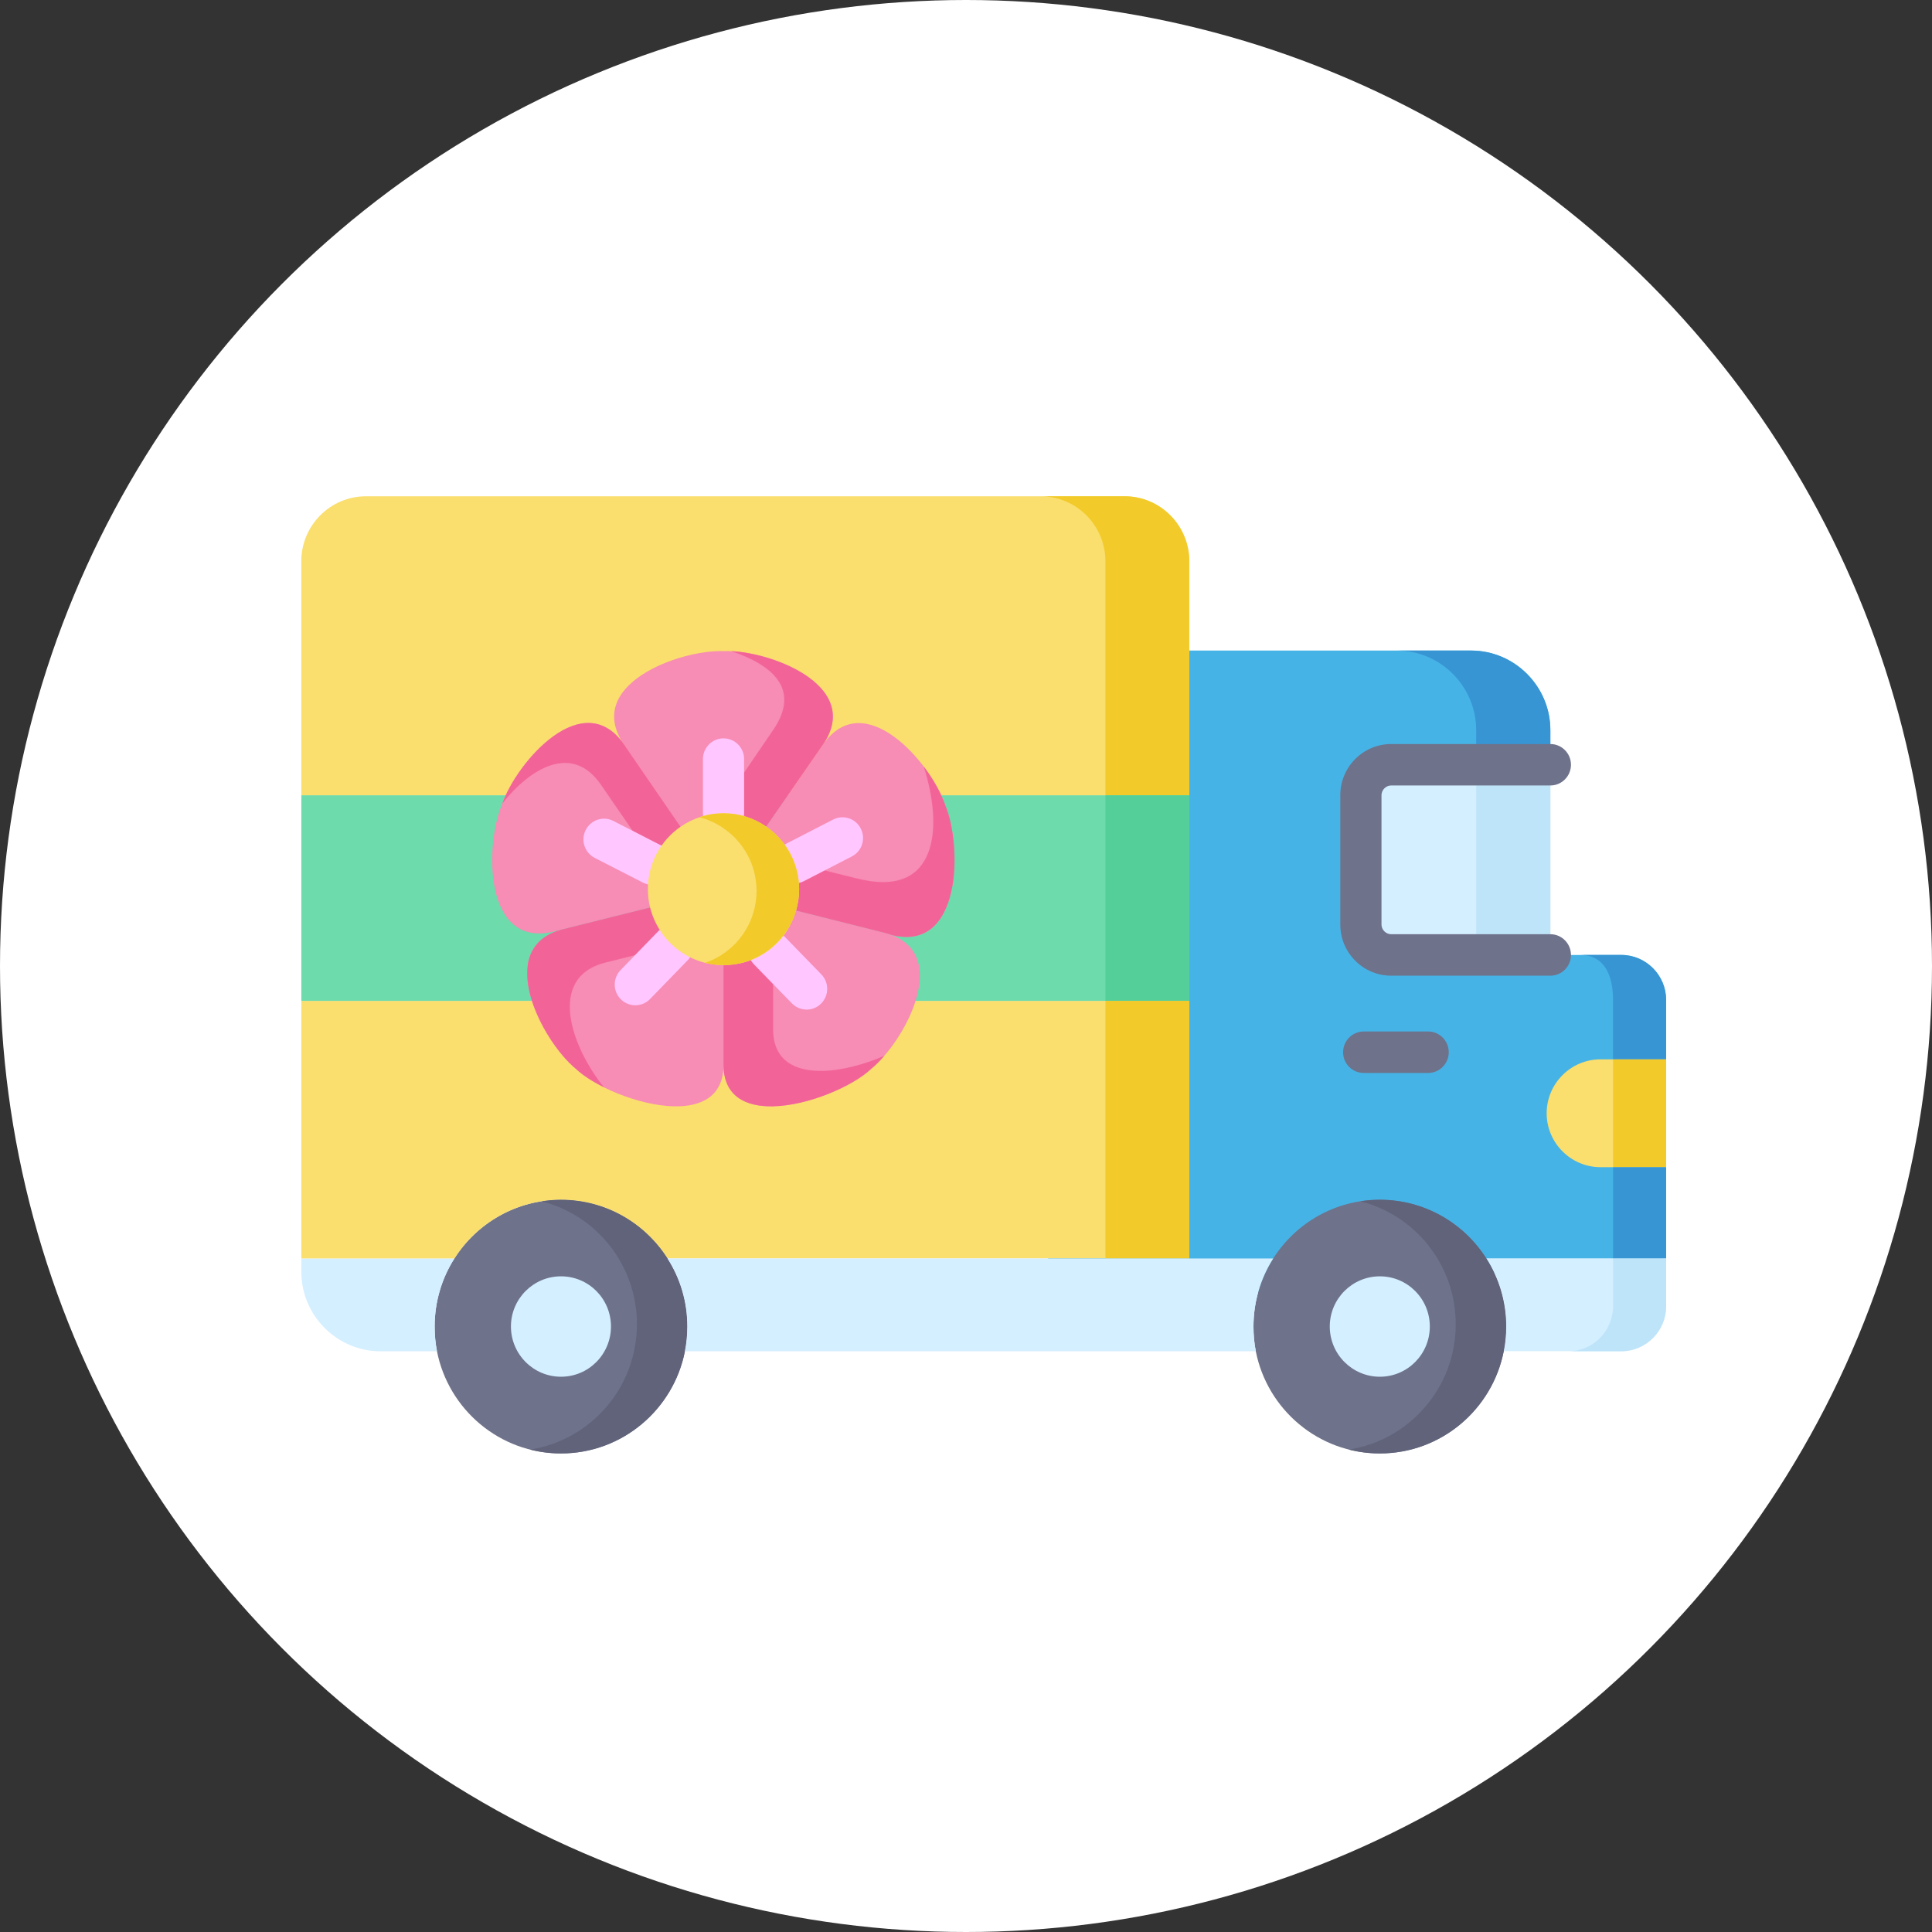 <svg width="109" height="109" viewBox="0 0 109 109" fill="none" xmlns="http://www.w3.org/2000/svg">
<rect x="0" y="0" width="109" height="109" fill="#333333" stroke="none"/>
<circle cx="54.5" cy="54.5" r="54.5" fill="white"/>
<g clip-path="url(#clip0_1882_9942)">
<path fill-rule="evenodd" clip-rule="evenodd" d="M94 70.997V65.849C94 65.849 88.848 64.512 88.848 62.836C88.848 61.16 94 59.764 94 59.764V56.418C94 55.021 92.862 53.878 91.47 53.878H78.488C77.548 53.878 76.779 53.106 76.779 52.163V44.867C76.779 43.924 77.548 43.148 78.488 43.148H87.469V41.191C87.469 38.722 85.454 36.703 82.993 36.703H67.096L58.443 73.971L94 70.996V70.997Z" fill="#46B3E6"/>
<path fill-rule="evenodd" clip-rule="evenodd" d="M37.658 70.998C36.394 69.01 34.175 67.688 31.65 67.688C29.124 67.688 26.903 69.01 25.637 70.998C24.93 72.108 24.521 73.427 24.521 74.841C24.521 75.322 24.565 75.785 24.653 76.234C25.299 79.517 28.184 82 31.65 82C35.116 82 37.996 79.517 38.642 76.234C38.73 75.785 38.778 75.322 38.778 74.841C38.778 73.425 38.369 72.108 37.658 70.998Z" fill="#6E728A"/>
<path fill-rule="evenodd" clip-rule="evenodd" d="M24.523 74.844C24.523 73.428 24.932 72.11 25.639 71H17V71.75C17 74.218 19.011 76.237 21.471 76.237H24.655C24.567 75.788 24.523 75.325 24.523 74.845V74.844Z" fill="#D4EFFF"/>
<path fill-rule="evenodd" clip-rule="evenodd" d="M83.855 70.998C82.591 69.01 80.372 67.688 77.847 67.688C75.322 67.688 73.1 69.01 71.834 70.998C71.128 72.108 70.719 73.427 70.719 74.841C70.719 75.322 70.762 75.785 70.85 76.234C71.496 79.517 74.381 82 77.847 82C81.313 82 84.193 79.517 84.839 76.234C84.927 75.785 84.975 75.322 84.975 74.841C84.975 73.425 84.563 72.108 83.855 70.998Z" fill="#6E728A"/>
<path fill-rule="evenodd" clip-rule="evenodd" d="M83.856 70.994C84.562 72.104 84.976 73.423 84.976 74.837C84.976 75.318 84.928 75.781 84.839 76.23H91.47C92.863 76.23 94 75.088 94 73.69V70.992H83.856V70.994Z" fill="#D4EFFF"/>
<path fill-rule="evenodd" clip-rule="evenodd" d="M87.26 62.808C87.26 64.482 88.626 65.85 90.295 65.85H94.001V59.766H90.295C88.626 59.766 87.26 61.132 87.26 62.808Z" fill="#FADE6E"/>
<path fill-rule="evenodd" clip-rule="evenodd" d="M78.488 53.879H87.469V43.148H78.488C77.548 43.148 76.779 43.925 76.779 44.868V52.164C76.779 53.107 77.548 53.879 78.488 53.879Z" fill="#D4EFFF"/>
<path fill-rule="evenodd" clip-rule="evenodd" d="M67.097 70.999V56.469H17V70.999H25.639C26.903 69.011 29.126 67.689 31.652 67.689C34.177 67.689 36.394 69.011 37.66 70.999H67.098H67.097Z" fill="#FADE6E"/>
<path fill-rule="evenodd" clip-rule="evenodd" d="M42.824 56.467H67.097V44.867H17V56.467H42.824Z" fill="#6DDBAB"/>
<path fill-rule="evenodd" clip-rule="evenodd" d="M42.824 44.866H67.097V31.655C67.097 29.645 65.459 28 63.456 28H20.641C18.638 28 17 29.645 17 31.655V44.868H42.824V44.866Z" fill="#FADE6E"/>
<path d="M80.574 60.534H76.937C76.296 60.534 75.775 60.01 75.775 59.365C75.775 58.719 76.296 58.195 76.937 58.195H80.574C81.215 58.195 81.736 58.719 81.736 59.365C81.736 60.01 81.215 60.534 80.574 60.534Z" fill="#6E728A"/>
<path fill-rule="evenodd" clip-rule="evenodd" d="M43.623 62.416C45.622 62.372 48.128 61.274 49.148 60.304C51.001 58.784 53.627 54.005 50.307 52.753C50.17 52.705 50.029 52.661 49.876 52.62L44.914 51.373C42.515 51.038 41.51 53.048 40.82 54.454V60.058C40.82 61.853 42.068 62.452 43.623 62.417V62.416Z" fill="#F78CB4"/>
<path fill-rule="evenodd" clip-rule="evenodd" d="M44.913 51.373L49.876 52.62C50.029 52.659 50.17 52.704 50.306 52.753C54.268 53.744 54.29 47.735 53.328 45.426C52.537 43.059 48.755 38.654 46.424 42.017L43.223 46.637C42.177 48.41 42.227 50.5 44.913 51.373Z" fill="#F78CB4"/>
<path fill-rule="evenodd" clip-rule="evenodd" d="M40.821 54.454C40.136 52.355 38.81 50.411 36.68 51.205L31.761 52.43C27.799 53.427 30.562 58.725 32.491 60.305C33.51 61.274 36.017 62.372 38.02 62.416C39.574 62.452 40.823 61.851 40.823 60.057V54.453L40.821 54.454Z" fill="#F78CB4"/>
<path fill-rule="evenodd" clip-rule="evenodd" d="M31.761 52.424L36.679 51.198C38.889 50.241 38.7 48.173 38.393 46.644L35.214 42.01C32.882 38.646 29.1 43.05 28.31 45.418C27.348 47.729 27.3 53.539 31.266 52.552L31.762 52.424H31.761Z" fill="#F78CB4"/>
<path fill-rule="evenodd" clip-rule="evenodd" d="M38.392 46.651C39.582 47.841 41.519 47.908 43.223 46.639L46.424 42.019C48.748 38.646 43.305 36.644 40.82 36.737C38.33 36.645 32.892 38.646 35.211 42.019L38.391 46.653L38.392 46.651Z" fill="#F78CB4"/>
<path fill-rule="evenodd" clip-rule="evenodd" d="M28.344 45.325C29.871 43.394 32.248 41.882 33.9 44.266L36.86 48.573C38.107 48.913 38.574 48.153 38.392 46.645L35.213 42.011C32.916 38.692 29.205 42.928 28.345 45.322L28.344 45.325Z" fill="#F26498"/>
<path fill-rule="evenodd" clip-rule="evenodd" d="M43.601 41.212L40.4 45.907C40.98 46.812 42.368 47.164 43.225 46.636L46.426 42.016C48.616 38.828 43.888 36.867 41.257 36.734C43.555 37.511 45.219 38.864 43.603 41.214L43.601 41.212Z" fill="#F26498"/>
<path fill-rule="evenodd" clip-rule="evenodd" d="M48.376 49.57L44.818 48.679C43.712 49.425 44.093 50.681 44.914 51.372L49.877 52.62C50.03 52.658 50.171 52.704 50.307 52.752C54.269 53.744 54.291 47.734 53.329 45.425C53.113 44.781 52.678 43.987 52.112 43.242C53.228 46.694 52.912 50.711 48.376 49.568V49.57Z" fill="#F26498"/>
<path fill-rule="evenodd" clip-rule="evenodd" d="M46.419 60.416C44.865 60.451 43.616 59.851 43.616 58.056V53.397C42.461 52.811 41.5 53.257 40.818 54.451V60.055C40.818 61.85 42.066 62.449 43.621 62.414C45.62 62.371 48.126 61.273 49.146 60.303C49.383 60.11 49.637 59.857 49.888 59.567C48.803 60.04 47.535 60.392 46.419 60.419V60.416Z" fill="#F26498"/>
<path fill-rule="evenodd" clip-rule="evenodd" d="M34.079 61.343C32.339 59.228 30.746 55.163 34.167 54.303L37.97 53.355C38.703 51.548 38.097 50.935 36.68 51.199L31.761 52.425C27.799 53.421 30.562 58.719 32.491 60.299C32.859 60.651 33.422 61.013 34.08 61.343H34.079Z" fill="#F26498"/>
<path d="M36.791 49.919C36.613 49.919 36.434 49.879 36.265 49.792L33.55 48.399C32.979 48.106 32.751 47.401 33.044 46.826C33.337 46.251 34.035 46.021 34.607 46.316L37.321 47.709C37.893 48.002 38.121 48.706 37.828 49.282C37.622 49.687 37.215 49.919 36.791 49.919Z" fill="#FFC6FF"/>
<path d="M44.817 49.846C44.394 49.846 43.987 49.614 43.782 49.209C43.49 48.633 43.716 47.928 44.288 47.635L47.002 46.238C47.574 45.944 48.274 46.171 48.565 46.747C48.858 47.322 48.632 48.027 48.06 48.32L45.346 49.717C45.177 49.804 44.995 49.845 44.817 49.845V49.846Z" fill="#FFC6FF"/>
<path d="M40.82 47.054C40.179 47.054 39.658 46.531 39.658 45.885V42.826C39.658 42.18 40.179 41.656 40.82 41.656C41.462 41.656 41.982 42.18 41.982 42.826V45.885C41.982 46.531 41.462 47.054 40.82 47.054Z" fill="#FFC6FF"/>
<path d="M45.507 56.959C45.205 56.959 44.904 56.842 44.676 56.608L42.546 54.417C42.097 53.956 42.106 53.215 42.565 52.763C43.023 52.311 43.759 52.32 44.209 52.782L46.339 54.972C46.788 55.434 46.779 56.175 46.32 56.627C46.094 56.85 45.801 56.961 45.508 56.961L45.507 56.959Z" fill="#FFC6FF"/>
<path d="M35.843 56.717C35.551 56.717 35.258 56.606 35.032 56.385C34.573 55.934 34.564 55.194 35.011 54.73L37.137 52.54C37.585 52.078 38.321 52.069 38.781 52.52C39.24 52.97 39.249 53.711 38.801 54.174L36.675 56.365C36.448 56.599 36.146 56.717 35.843 56.717Z" fill="#FFC6FF"/>
<path fill-rule="evenodd" clip-rule="evenodd" d="M62.366 44.866H67.096V31.655C67.096 29.645 65.459 28 63.455 28H58.721C60.724 28 62.366 29.645 62.366 31.655V44.868V44.866Z" fill="#F2CA29"/>
<path fill-rule="evenodd" clip-rule="evenodd" d="M62.367 44.867H67.097V56.467H62.367V44.867Z" fill="#55CF9A"/>
<path fill-rule="evenodd" clip-rule="evenodd" d="M62.367 56.469H67.097V70.999H62.367V56.469Z" fill="#F2CA29"/>
<path fill-rule="evenodd" clip-rule="evenodd" d="M83.283 43.148H87.468V41.191C87.468 38.722 85.452 36.703 82.992 36.703H78.811C81.269 36.703 83.282 38.722 83.282 41.191V43.148H83.283Z" fill="#3795D4"/>
<path fill-rule="evenodd" clip-rule="evenodd" d="M87.47 43.148H83.285V53.879H87.47V43.148Z" fill="#BEE4FA"/>
<path fill-rule="evenodd" clip-rule="evenodd" d="M91.471 53.875H88.66H89.13C90.522 53.875 91.004 55.021 91.004 56.415V59.761H93.999V56.415C93.999 55.018 92.862 53.875 91.469 53.875H91.471Z" fill="#3795D4"/>
<path fill-rule="evenodd" clip-rule="evenodd" d="M91.006 59.766H94.001V65.85H91.006V59.766Z" fill="#F2CA29"/>
<path fill-rule="evenodd" clip-rule="evenodd" d="M91.006 65.852H94.001V71H91.006V65.852Z" fill="#3795D4"/>
<path fill-rule="evenodd" clip-rule="evenodd" d="M94.001 71H91.006V73.698C91.006 75.095 89.869 76.237 88.481 76.237H91.471C92.863 76.237 94.001 75.096 94.001 73.698V71Z" fill="#BEE4FA"/>
<path d="M87.469 55.046H78.488C76.905 55.046 75.617 53.752 75.617 52.162V44.866C75.617 43.272 76.905 41.977 78.488 41.977H87.469C88.111 41.977 88.631 42.501 88.631 43.146C88.631 43.791 88.111 44.315 87.469 44.315H78.488C78.192 44.315 77.941 44.566 77.941 44.866V52.162C77.941 52.458 78.192 52.707 78.488 52.707H87.469C88.111 52.707 88.631 53.231 88.631 53.877C88.631 54.522 88.111 55.046 87.469 55.046Z" fill="#6E728A"/>
<path fill-rule="evenodd" clip-rule="evenodd" d="M77.848 72.008C76.289 72.008 75.023 73.277 75.023 74.838C75.023 76.399 76.288 77.673 77.848 77.673C79.408 77.673 80.668 76.403 80.668 74.838C80.668 73.272 79.403 72.008 77.848 72.008Z" fill="#D4EFFF"/>
<path fill-rule="evenodd" clip-rule="evenodd" d="M30.552 67.773C33.648 68.553 35.936 71.361 35.936 74.712C35.936 78.287 33.322 81.254 29.906 81.783C30.464 81.924 31.048 82 31.649 82C35.11 82 37.995 79.517 38.641 76.234C38.73 75.785 38.778 75.322 38.778 74.841C38.778 73.425 38.368 72.108 37.657 70.998C36.393 69.01 34.175 67.688 31.649 67.688C31.276 67.688 30.912 67.719 30.551 67.776L30.552 67.773Z" fill="#60637A"/>
<path fill-rule="evenodd" clip-rule="evenodd" d="M37.658 71C38.369 72.11 38.778 73.429 38.778 74.844C38.778 75.324 38.73 75.787 38.642 76.236H70.85C70.762 75.787 70.719 75.324 70.719 74.844C70.719 73.428 71.128 72.11 71.834 71H37.658Z" fill="#D4EFFF"/>
<path fill-rule="evenodd" clip-rule="evenodd" d="M76.748 67.773C79.841 68.553 82.132 71.361 82.132 74.712C82.132 78.287 79.515 81.254 76.098 81.783C76.66 81.924 77.244 82 77.845 82C81.306 82 84.191 79.517 84.837 76.234C84.925 75.785 84.974 75.322 84.974 74.841C84.974 73.425 84.561 72.108 83.853 70.998C82.589 69.01 80.371 67.688 77.845 67.688C77.472 67.688 77.103 67.719 76.747 67.776L76.748 67.773Z" fill="#60637A"/>
<path fill-rule="evenodd" clip-rule="evenodd" d="M31.651 72.008C30.092 72.008 28.826 73.277 28.826 74.838C28.826 76.399 30.09 77.673 31.651 77.673C33.211 77.673 34.47 76.403 34.47 74.838C34.47 73.272 33.209 72.008 31.651 72.008Z" fill="#D4EFFF"/>
<path fill-rule="evenodd" clip-rule="evenodd" d="M36.679 51.2C37.141 53.065 38.817 54.449 40.821 54.449C42.824 54.449 44.395 53.149 44.914 51.368C45.024 50.989 45.086 50.584 45.086 50.169C45.086 48.7 44.348 47.405 43.224 46.633C42.544 46.16 41.713 45.883 40.821 45.883C39.928 45.883 39.081 46.165 38.391 46.645C37.281 47.417 36.551 48.703 36.551 50.168C36.551 50.52 36.594 50.869 36.678 51.2H36.679Z" fill="#FADE6E"/>
<path fill-rule="evenodd" clip-rule="evenodd" d="M39.783 54.322C40.113 54.406 40.46 54.449 40.82 54.449C42.756 54.449 44.394 53.149 44.913 51.368C45.023 50.989 45.085 50.584 45.085 50.169C45.085 48.7 44.347 47.405 43.223 46.633C42.542 46.16 41.712 45.883 40.82 45.883C40.341 45.883 39.884 45.962 39.453 46.107C39.949 46.23 40.415 46.443 40.823 46.73C41.947 47.501 42.685 48.792 42.685 50.266C42.685 50.681 42.623 51.086 42.513 51.465C42.123 52.809 41.094 53.877 39.782 54.322H39.783Z" fill="#F2CA29"/>
</g>
<defs>
<clipPath id="clip0_1882_9942">
<rect width="77" height="54" fill="white" transform="translate(17 28)"/>
</clipPath>
</defs>
</svg>
